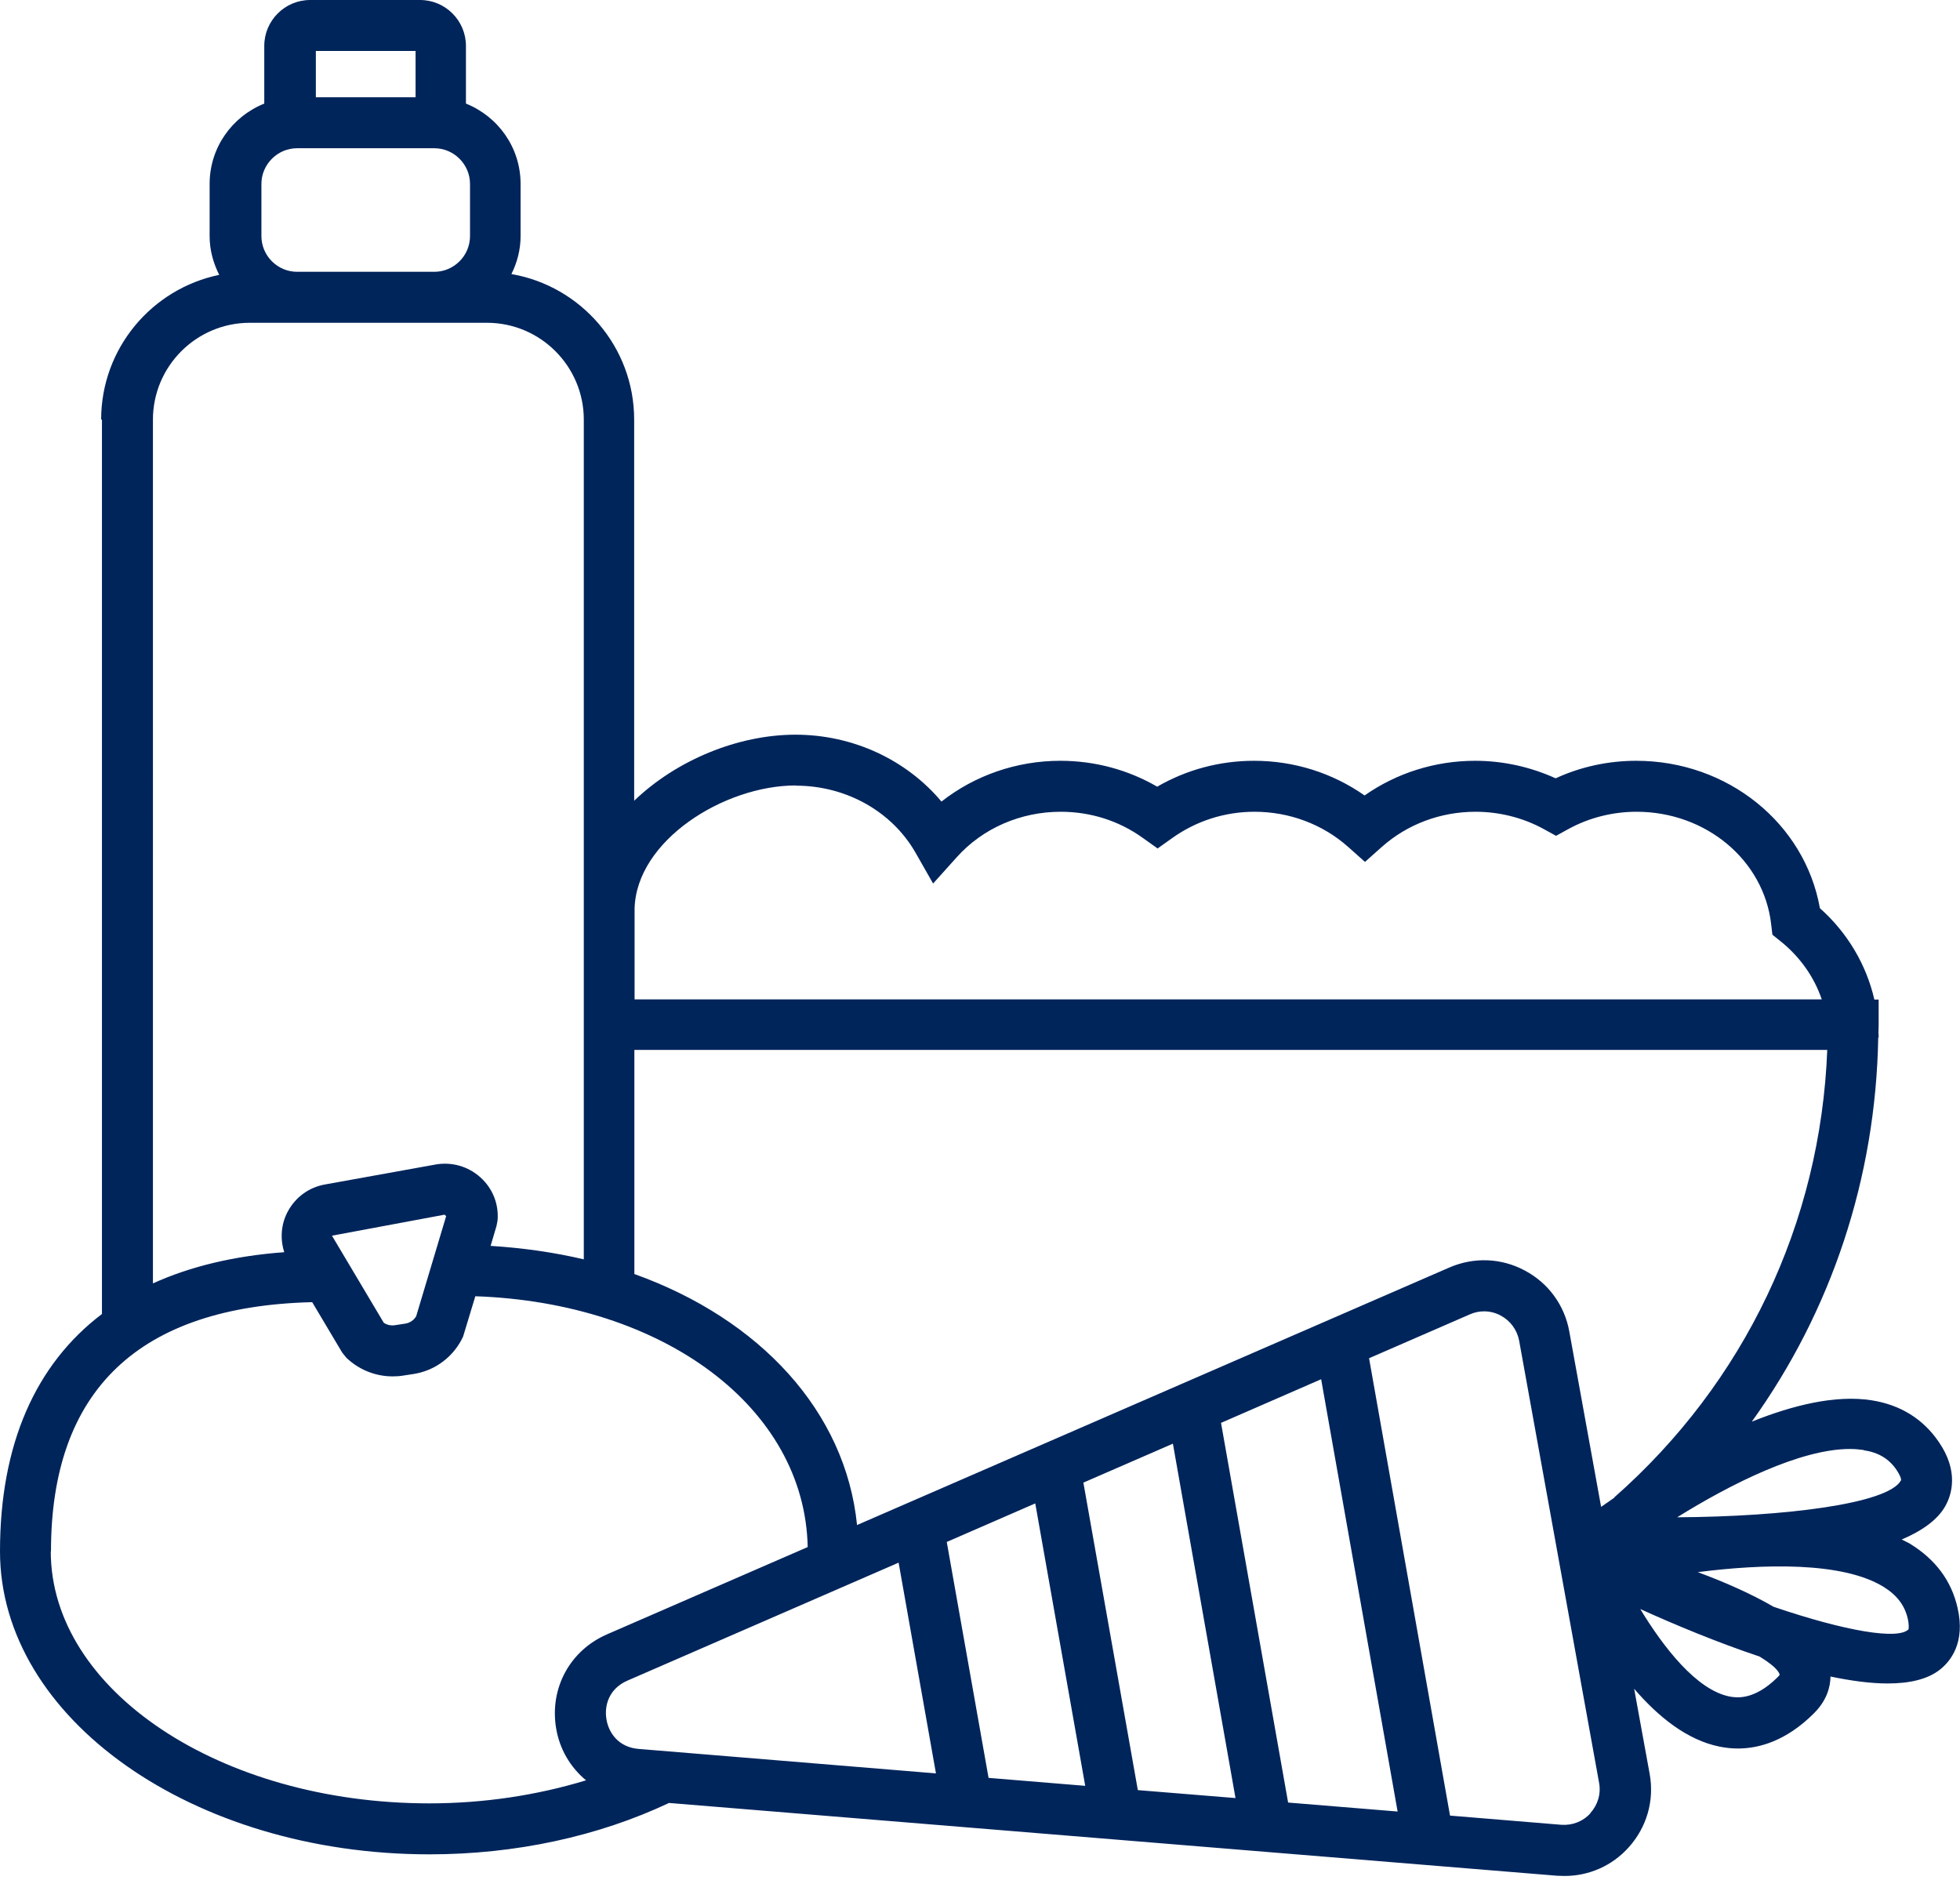 <?xml version="1.0" encoding="UTF-8"?><svg xmlns="http://www.w3.org/2000/svg" viewBox="0 0 96.12 92.21"><defs><style>.d,.e{fill:none;}.f{fill:#00255b;}.e{stroke:lime;stroke-miterlimit:10;stroke-width:10px;}</style></defs><g id="a"><polygon class="d" points="48.48 87.2 53.23 87.59 50.78 73.74 46.44 75.63 48.48 87.2"/><path class="d" d="M89.33,49.02c-.37-1.09-1.06-2.09-2.02-2.85l-.4-.32-.06-.51c-.37-3.15-3.2-5.52-6.6-5.52-1.17,0-2.33,.29-3.35,.85l-.6,.33-.6-.33c-1.02-.56-2.18-.85-3.35-.85-1.71,0-3.34,.61-4.59,1.72l-.83,.74-.83-.74c-1.25-1.11-2.88-1.72-4.59-1.72-1.46,0-2.85,.44-4.02,1.28l-.73,.52-.73-.52c-1.17-.83-2.56-1.28-4.02-1.28-1.97,0-3.83,.81-5.1,2.23l-1.16,1.29-.86-1.51c-1.16-2.03-3.41-3.29-5.87-3.29-3.51,0-7.82,2.7-7.91,6.05v4.44h58.21Z"/><path class="d" d="M14.57,13.33h6.73c.96,0,1.75-.79,1.75-1.75v-2.56c0-.96-.79-1.75-1.75-1.75h-6.73c-.96,0-1.75,.79-1.75,1.75v2.56c0,.96,.79,1.75,1.75,1.75Z"/><path class="d" d="M93.23,72.63c.04-.07-.05-.29-.21-.52-.38-.55-.89-.86-1.62-.97-.21-.03-.44-.05-.67-.05-2.43,0-5.84,1.72-8.47,3.35,5.27-.03,10.33-.66,10.97-1.8Z"/><rect class="d" x="15.49" y="2.5" width="4.89" height="2.27"/><path class="d" d="M31.12,62.51c6.16,2.21,10.36,6.73,10.92,12.31l29.05-12.63c1.2-.52,2.55-.47,3.7,.15,1.15,.62,1.95,1.71,2.18,2.99l1.56,8.6c.2-.14,.41-.29,.66-.46,6.36-5.61,10.1-13.43,10.44-21.94H31.12v10.99Z"/><path class="d" d="M74.51,65.77c-.1-.53-.42-.98-.9-1.23-.26-.14-.54-.21-.82-.21-.24,0-.47,.05-.7,.15l-4.94,2.15,3.97,22.43,5.45,.45c.55,.05,1.07-.16,1.44-.57,.37-.41,.52-.95,.43-1.49l-3.92-21.68Z"/><path class="d" d="M92.38,77.84c-2.02-1.24-5.89-1.13-9.11-.72,1.31,.48,2.62,1.05,3.72,1.7,3.56,1.21,6.12,1.63,6.62,1.1,0,0,.05-.13-.04-.5-.15-.67-.53-1.17-1.19-1.57Z"/><path class="d" d="M84.83,83.21c.29,.06,1.17,.23,2.36-.95,.08-.08,.1-.12,.1-.12-.07-.23-.42-.54-.99-.89-2.06-.69-4.13-1.55-5.85-2.33,1.14,1.88,2.76,3.97,4.38,4.29Z"/><path class="d" d="M29.74,84.33c.11,.65,.58,1.38,1.58,1.46l14.58,1.2-1.83-10.33-13.31,5.79c-.92,.4-1.14,1.24-1.03,1.89Z"/><path class="d" d="M13.94,61.42c-.21-.66-.16-1.37,.17-1.99,.37-.7,1.04-1.18,1.82-1.33l5.43-.98c.8-.14,1.6,.08,2.2,.63,.6,.54,.91,1.32,.84,2.12l-.05,.26-.29,.98c1.59,.09,3.13,.31,4.57,.66V20.58c0-2.62-2.13-4.75-4.75-4.75H12.25c-2.62,0-4.75,2.13-4.75,4.75V62.95c1.83-.83,3.98-1.35,6.44-1.53Z"/><path class="d" d="M19.37,65l.52-.08c.22-.04,.41-.17,.52-.36l1.47-4.91-.08-.07-5.52,1.03,2.54,4.27c.16,.11,.36,.16,.55,.12Z"/><polygon class="d" points="55.8 87.8 60.6 88.19 57.52 70.81 53.13 72.72 55.8 87.8"/><polygon class="d" points="63.17 88.4 68.54 88.84 64.79 67.65 59.88 69.78 63.17 88.4"/><path class="d" d="M27.27,84.74c-.32-1.96,.68-3.8,2.5-4.59l9.84-4.28c-.14-6.82-7.04-11.98-16.3-12.3l-.6,1.98c-.45,.97-1.36,1.65-2.41,1.83l-.52,.08c-.18,.03-.35,.04-.53,.04-.84,0-1.66-.33-2.27-.92l-.2-.25-1.47-2.47c-8.49,.21-12.81,4.31-12.81,12.22,0,6.82,8.33,12.36,18.56,12.36,2.69,0,5.29-.39,7.69-1.13-.76-.63-1.3-1.52-1.47-2.57Z"/><path class="f" d="M5,20.58v43.86c-3.27,2.48-5,6.41-5,11.64,0,8.19,9.45,14.86,21.06,14.86,4.22,0,8.27-.88,11.75-2.52l43.56,3.57c.12,0,.24,.01,.36,.01,1.2,0,2.33-.5,3.14-1.4,.89-.99,1.27-2.3,1.03-3.61l-.76-4.17c1.17,1.36,2.59,2.52,4.2,2.84,.26,.05,.56,.09,.88,.09,1.05,0,2.37-.37,3.72-1.71,.65-.64,.82-1.3,.83-1.82,1.01,.21,1.96,.34,2.8,.34,1.07,0,1.97-.2,2.58-.69,.49-.39,1.25-1.3,.85-3.02-.3-1.33-1.09-2.38-2.33-3.14-.13-.08-.28-.14-.41-.21,.99-.42,1.76-.96,2.14-1.64,.31-.55,.68-1.7-.33-3.16-.77-1.12-1.88-1.81-3.3-2.03-1.76-.27-3.84,.24-5.86,1.05,3.9-5.43,6.08-11.94,6.2-18.84h.02c0-.07,0-.14-.01-.21,0-.13,.01-.26,.01-.4v-1.25h-.21c-.39-1.7-1.31-3.27-2.67-4.48-.74-4.16-4.52-7.23-9.01-7.23-1.36,0-2.72,.29-3.95,.86-1.23-.56-2.58-.86-3.95-.86-1.96,0-3.85,.6-5.42,1.7-1.57-1.1-3.45-1.7-5.42-1.7-1.69,0-3.32,.44-4.75,1.27-1.43-.83-3.06-1.27-4.75-1.27-2.15,0-4.2,.72-5.83,2-1.72-2.05-4.34-3.28-7.16-3.28s-5.84,1.25-7.91,3.24V20.58c0-3.58-2.61-6.55-6.02-7.14,.28-.56,.45-1.19,.45-1.86v-2.56c0-1.79-1.11-3.31-2.68-3.94,0-.02,0-.04,0-.06V2.25c0-1.24-1.01-2.25-2.25-2.25h-5.39c-1.24,0-2.25,1.01-2.25,2.25v2.77s0,.04,0,.06c-1.57,.63-2.68,2.15-2.68,3.94v2.56c0,.69,.18,1.32,.47,1.9-3.3,.68-5.79,3.6-5.79,7.1Zm-2.5,55.5c0-7.91,4.32-12.01,12.81-12.22l1.47,2.47,.2,.25c.61,.59,1.43,.92,2.27,.92,.18,0,.35-.01,.53-.04l.52-.08c1.06-.17,1.96-.86,2.41-1.83l.6-1.98c9.27,.32,16.16,5.48,16.3,12.3l-9.84,4.28c-1.82,.79-2.82,2.64-2.5,4.59,.17,1.05,.71,1.94,1.47,2.57-2.4,.73-5,1.13-7.69,1.13-10.23,0-18.56-5.54-18.56-12.36Zm13.78-15.48l5.52-1.03,.08,.07-1.47,4.91c-.11,.19-.3,.32-.52,.36l-.52,.08c-.19,.03-.39-.01-.55-.12l-2.54-4.27Zm48.51,7.04l3.75,21.2-5.37-.44-3.29-18.62,4.91-2.14Zm-7.27,3.16l3.07,17.38-4.79-.39-2.67-15.08,4.39-1.91Zm-6.75,2.93l2.45,13.85-4.74-.39-2.05-11.57,4.34-1.89Zm-6.7,2.91l1.83,10.33-14.58-1.2c-1-.08-1.48-.81-1.58-1.46-.11-.65,.11-1.49,1.03-1.89l13.31-5.79Zm33.93,12.28c-.37,.41-.89,.61-1.44,.57l-5.45-.45-3.97-22.43,4.94-2.15c.22-.1,.46-.15,.7-.15,.28,0,.57,.07,.82,.21,.47,.25,.8,.7,.9,1.23l3.92,21.68c.1,.54-.06,1.08-.43,1.49Zm9.28-6.79s-.02,.04-.1,.12c-1.19,1.18-2.07,1-2.36,.95-1.62-.32-3.24-2.41-4.38-4.29,1.72,.78,3.79,1.64,5.85,2.33,.57,.35,.92,.65,.99,.89Zm6.32-2.23c-.5,.53-3.06,.11-6.62-1.1-1.1-.64-2.4-1.21-3.72-1.7,3.22-.41,7.09-.52,9.11,.72,.66,.41,1.04,.91,1.19,1.57,.08,.37,.03,.5,.04,.5Zm-2.21-8.78c.73,.11,1.25,.42,1.62,.97,.16,.24,.25,.45,.21,.52-.64,1.14-5.7,1.77-10.97,1.8,2.62-1.63,6.04-3.35,8.47-3.35,.23,0,.46,.02,.67,.05Zm-12.21,2.32c-.24,.17-.46,.32-.66,.46l-1.56-8.6c-.23-1.29-1.03-2.38-2.18-2.99-1.15-.62-2.5-.67-3.7-.15l-29.05,12.63c-.56-5.57-4.76-10.1-10.92-12.31v-10.99h58.5c-.33,8.51-4.07,16.33-10.44,21.94ZM39.03,38.53c2.46,0,4.71,1.26,5.87,3.29l.86,1.51,1.16-1.29c1.27-1.42,3.13-2.23,5.1-2.23,1.46,0,2.85,.44,4.02,1.28l.73,.52,.73-.52c1.17-.83,2.56-1.28,4.02-1.28,1.71,0,3.34,.61,4.59,1.72l.83,.74,.83-.74c1.25-1.11,2.88-1.72,4.59-1.72,1.17,0,2.33,.29,3.35,.85l.6,.33,.6-.33c1.02-.56,2.18-.85,3.35-.85,3.4,0,6.24,2.37,6.6,5.52l.06,.51,.4,.32c.96,.77,1.65,1.76,2.02,2.85H31.12v-4.44c.08-3.35,4.39-6.05,7.91-6.05ZM15.49,2.5h4.89v2.27h-4.89V2.5Zm-2.67,6.52c0-.96,.79-1.75,1.75-1.75h6.73c.96,0,1.75,.79,1.75,1.75v2.56c0,.96-.79,1.75-1.75,1.75h-6.73c-.96,0-1.75-.79-1.75-1.75v-2.56Zm-.57,6.81h11.63c2.62,0,4.75,2.13,4.75,4.75V61.76c-1.45-.34-2.98-.56-4.57-.66l.29-.98,.05-.26c.07-.81-.24-1.58-.84-2.12-.6-.54-1.4-.77-2.2-.63l-5.43,.98c-.78,.14-1.44,.62-1.82,1.33-.33,.62-.38,1.33-.17,1.99-2.46,.18-4.61,.7-6.44,1.53V20.58c0-2.62,2.13-4.75,4.75-4.75Z"/></g><g id="b"><rect class="e" x="-1291.18" y="-1609.21" width="8571.73" height="2838.43"/></g><g id="c"/></svg>